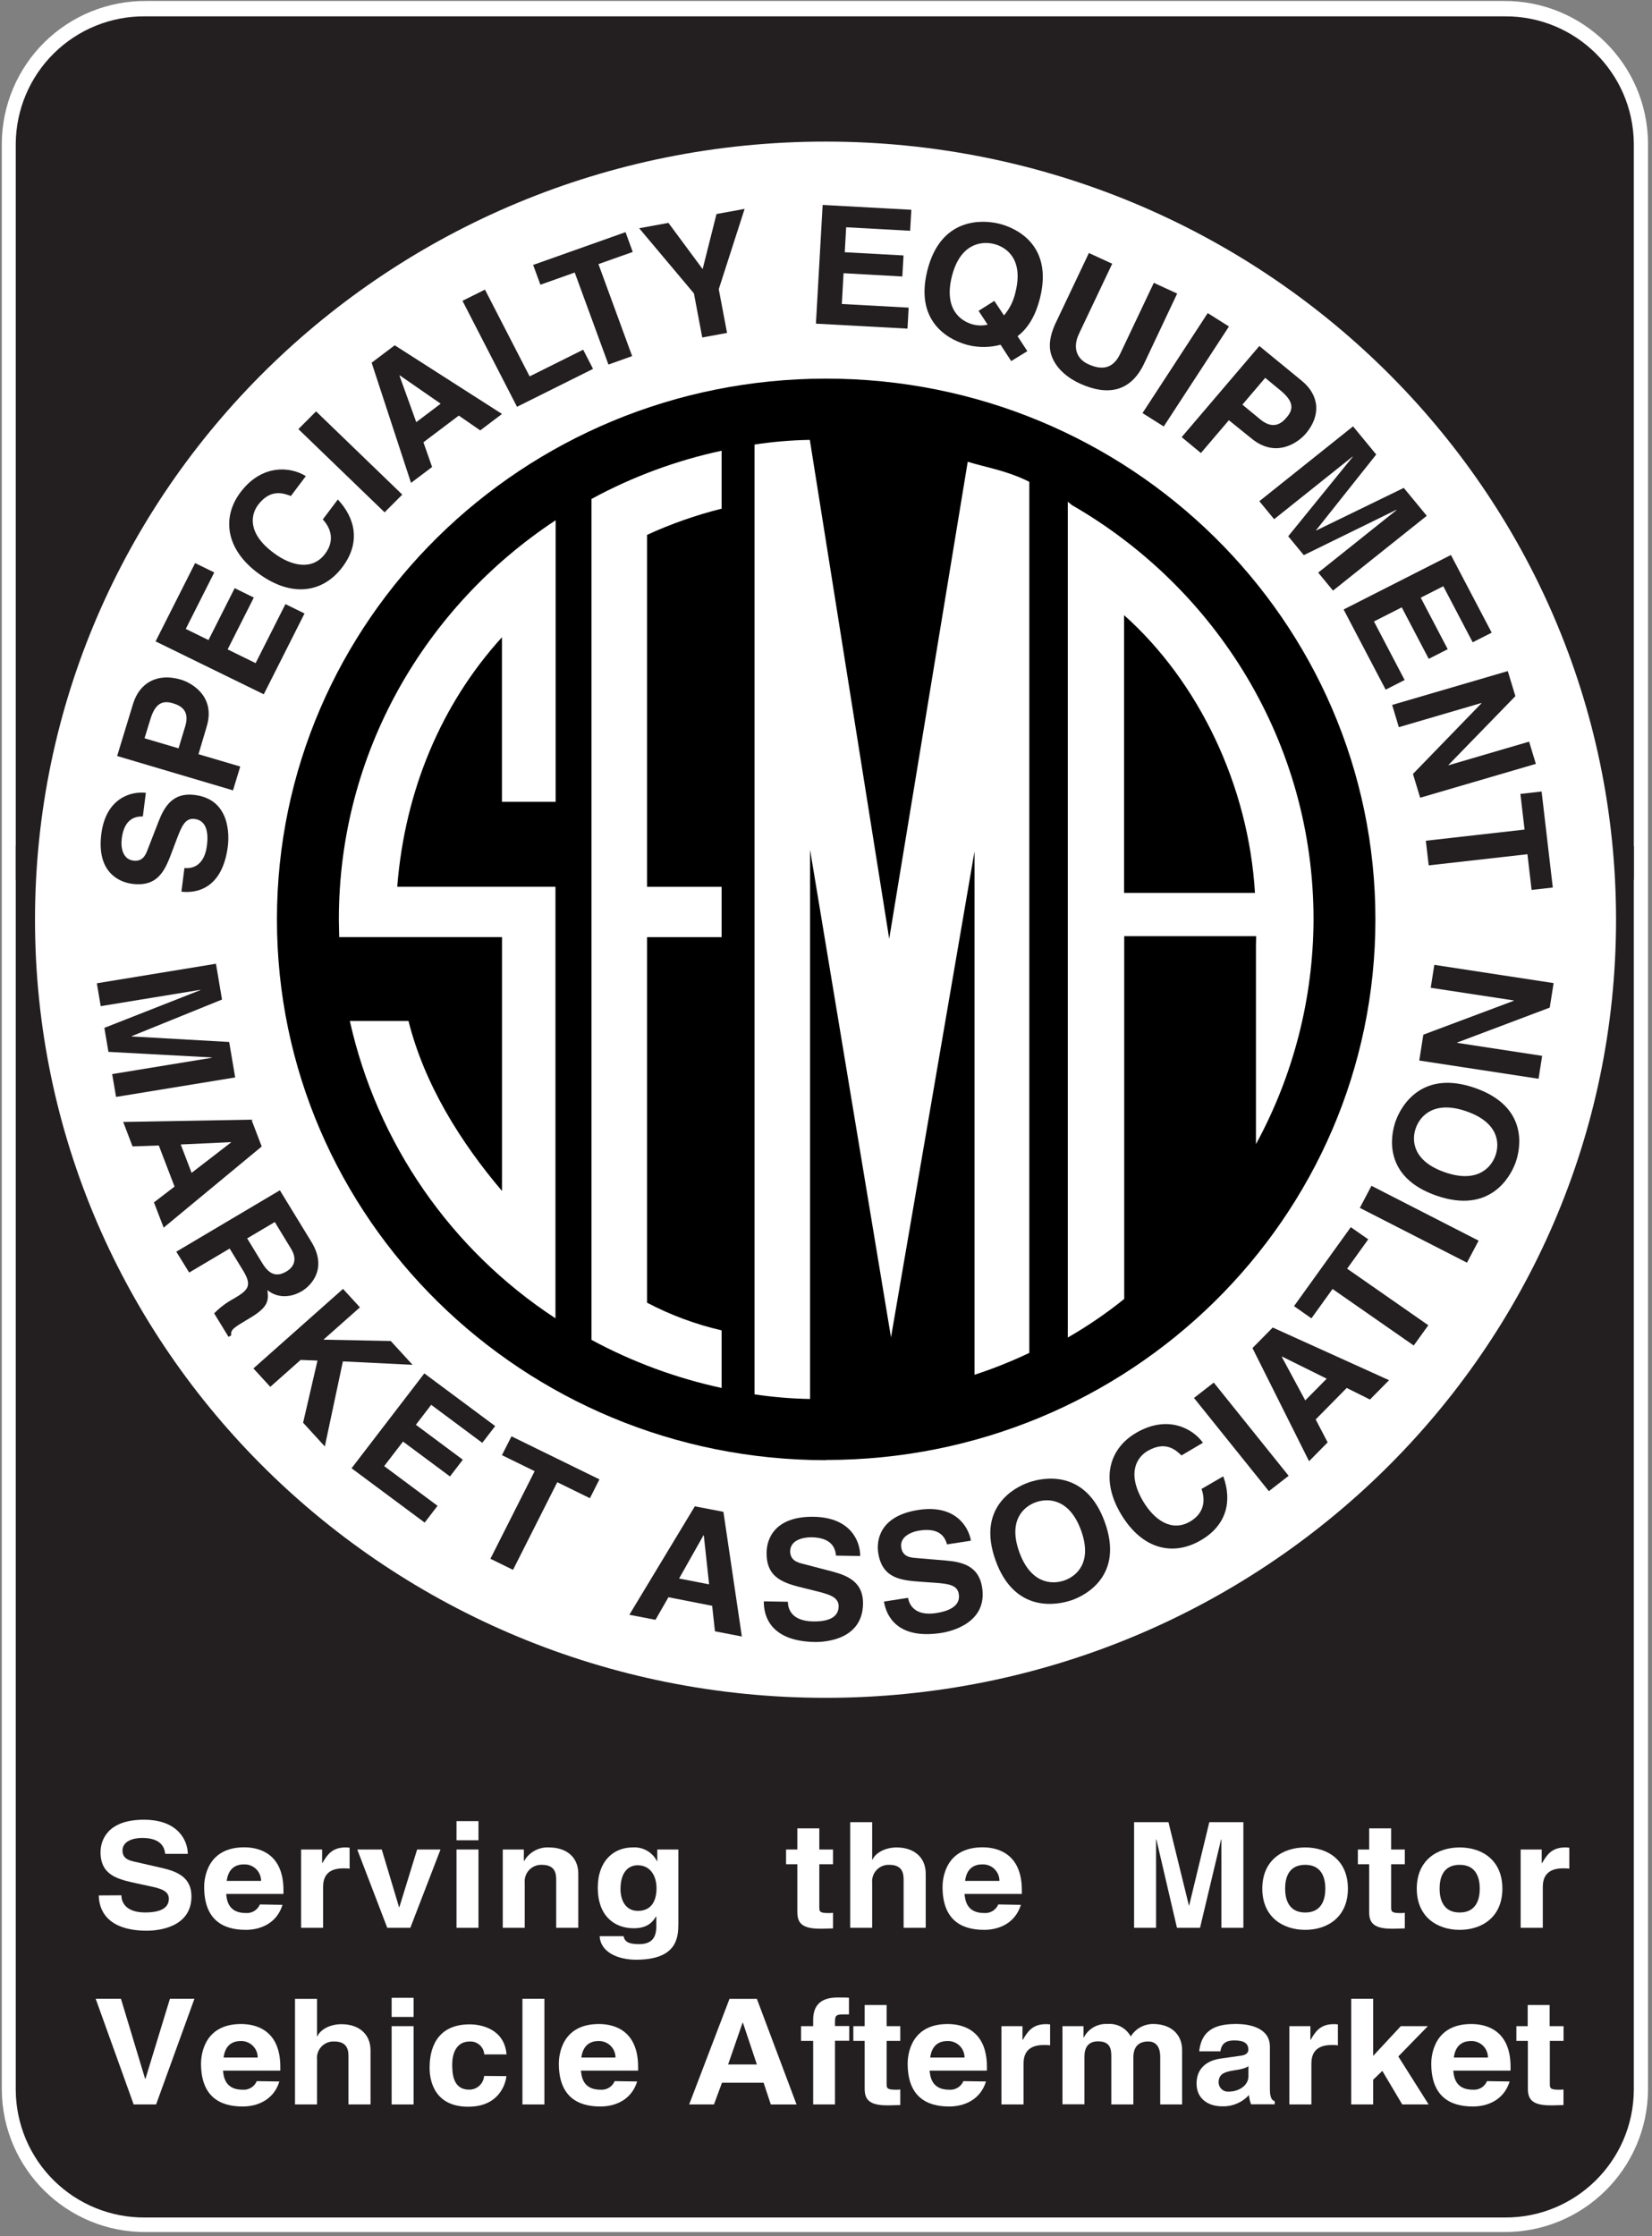 <?xml version="1.0" encoding="UTF-8"?>
<svg width="385px" height="521px" viewBox="0 0 385 521" version="1.1" xmlns="http://www.w3.org/2000/svg" xmlns:xlink="http://www.w3.org/1999/xlink">
    <rect x="0" y="0" width="385" height="521" fill="#808080" stroke="none"/>
    <!-- Generator: Sketch 50.2 (55047) - http://www.bohemiancoding.com/sketch -->
    <title>SEMA_Association</title>
    <desc>Created with Sketch.</desc>
    <defs></defs>
    <g id="Page-1" stroke="none" stroke-width="1" fill="none" fill-rule="evenodd">
        <g id="SEMA_Association" transform="translate(3, 3)">
            <path d="M0.92,211.18 L0.92,30.41 C0.973,22.48 4.176,14.896 9.823,9.329 C15.471,3.762 23.1,0.669 31.03,0.73 L347.46,0.73 C363.959,0.602 377.438,13.871 377.57,30.37 L377.57,483.92 C377.438,500.419 363.959,513.688 347.46,513.56 L31.03,513.56 C14.531,513.688 1.052,500.419 0.92,483.92 L0.92,211.18 Z" id="Shape" stroke="#FFFFFF" stroke-width="7" fill="#FFFFFF"></path>
            <path d="M0.67,194.11 L0.67,484.03 C0.733,491.955 3.942,499.53 9.591,505.088 C15.24,510.647 22.865,513.734 30.79,513.67 L347.64,513.67 C364.14,513.798 377.622,500.53 377.76,484.03 L377.76,194.11 L0.67,194.11 Z" id="Shape" fill="#231F20"></path>
            <path d="M377.76,201.96 L377.76,30.45 C377.622,13.95 364.14,0.682 347.64,0.81 L30.79,0.81 C22.865,0.746 15.24,3.833 9.591,9.392 C3.942,14.95 0.733,22.525 0.67,30.45 L0.67,201.96 L377.76,201.96 Z" id="Shape" fill="#231F20"></path>
            <path d="M189.39,392.59 C291.14,392.59 373.62,311.41 373.62,211.29 C373.62,111.17 291.14,29.99 189.39,29.99 C87.64,29.99 5.16,111.16 5.16,211.29 C5.16,311.42 87.64,392.59 189.39,392.59 Z" id="Shape" fill="#FFFFFF"></path>
            <polygon id="Shape" fill="#231F20" points="24.05 252.58 23.14 247.26 46.34 243.46 46.33 243.38 22.27 242.08 21.32 236.49 43.68 227.7 43.67 227.63 20.47 231.43 19.57 226.1 47.33 221.55 48.74 229.89 27.69 238.42 27.7 238.49 50.41 239.78 51.81 248.04 24.05 252.58"></polygon>
            <path d="M27.89,264.11 L25.71,258.41 L55.6,257.88 L57.99,264.13 L35.14,283.04 L32.88,277.15 L37.68,273.47 L34.01,263.9 L27.89,264.11 Z M39.12,263.66 L41.65,270.27 L50.84,263.19 L50.84,263.12 L39.15,263.66 L39.12,263.66 Z" id="Shape" fill="#231F20"></path>
            <path d="M62.23,274.35 L69.57,286.35 C73.43,292.66 69.4,296.62 67.32,297.85 C64.67,299.42 61.58,299.46 59.32,297.59 C59.64,300.05 59.55,301.59 55.05,304.21 C51.53,306.3 50.66,306.82 50.9,308.11 L50.26,308.49 L46.91,303.01 C48.24,301.648 49.771,300.498 51.45,299.6 C54.74,297.65 55.89,296.69 53.65,293.03 L50.52,287.91 L41.09,293.5 L38.09,288.64 L62.18,274.36 L62.23,274.35 Z M58.15,291.35 C59.73,293.92 61.41,294.64 63.79,293.23 C65.06,292.47 66.6,290.8 64.79,287.89 L61.04,281.73 L54.6,285.54 L58.15,291.36 L58.15,291.35 Z" id="Shape" fill="#231F20"></path>
            <polygon id="Shape" fill="#231F20" points="59.99 320.13 56.06 315.84 76.94 297.31 80.88 301.61 72.38 309.14 88.06 309.45 93.15 315 76.91 314.2 72.7 334.02 67.64 328.49 70.99 314.01 67.06 313.86 59.99 320.13"></polygon>
            <polygon id="Shape" fill="#231F20" points="109.4 333.18 97.49 324.32 93.92 328.97 104.86 337.11 101.87 341.01 90.92 332.88 86.53 338.6 98.97 347.85 95.97 351.76 78.93 339.1 95.89 317 112.4 329.27 109.4 333.18"></polygon>
            <polygon id="Shape" fill="#231F20" points="116.56 362.77 111.29 360.19 121.6 339.78 113.98 336.05 116.2 331.66 136.7 341.69 134.48 346.08 126.87 342.35 116.56 362.77"></polygon>
            <path d="M149.74,374.41 L143.67,373.24 L158.93,347.97 L165.59,349.25 L169.89,378.3 L163.62,377.09 L162.97,371.15 L152.78,369.15 L149.78,374.38 L149.74,374.41 Z M155.26,364.79 L162.26,366.15 L161.02,354.73 L160.94,354.73 L155.26,364.8 L155.26,364.79 Z" id="Shape" fill="#231F20"></path>
            <path d="M180.62,370.21 C180.62,371.76 181.37,374.7 186.5,374.79 C189.28,374.84 192.39,374.24 192.45,371.31 C192.45,369.14 190.38,368.53 187.45,367.78 L184.45,367.04 C179.92,365.92 175.55,364.84 175.66,358.74 C175.66,355.66 177.49,350.25 186.66,350.41 C195.28,350.56 197.49,356.15 197.47,359.55 L191.83,359.45 C191.69,358.21 191.28,355.27 186.14,355.18 C183.91,355.18 181.23,355.91 181.14,358.41 C181.14,360.57 182.9,361.07 184.07,361.36 L190.9,363.14 C194.72,364.14 198.22,365.73 198.13,370.71 C197.98,379.04 189.35,379.62 186.88,379.58 C176.61,379.4 174.95,373.58 175.01,370.11 L180.65,370.21 L180.62,370.21 Z" id="Shape" fill="#231F20"></path>
            <path d="M208.62,369.32 C208.9,370.84 210.14,373.62 215.21,372.84 C217.96,372.41 220.91,371.29 220.45,368.4 C220.11,366.26 217.93,366.01 214.88,365.78 L211.79,365.56 C207.14,365.22 202.64,364.9 201.68,358.88 C201.2,355.88 202.01,350.2 211.03,348.81 C219.55,347.5 222.71,352.63 223.28,355.98 L217.7,356.84 C217.35,355.64 216.43,352.84 211.35,353.6 C209.15,353.94 206.64,355.15 207.04,357.6 C207.38,359.74 209.23,359.92 210.43,360.01 L217.43,360.6 C221.37,360.93 225.1,361.92 225.88,366.83 C227.19,375.06 218.79,377.1 216.35,377.47 C206.2,379.04 203.54,373.55 203.01,370.16 L208.58,369.3 L208.62,369.32 Z" id="Shape" fill="#231F20"></path>
            <path d="M236.78,342.39 C240.29,341.16 250.06,339.39 254.48,351.66 C258.9,363.93 250.22,368.66 246.72,369.85 C243.22,371.04 233.44,372.85 229.02,360.58 C224.6,348.31 233.28,343.58 236.78,342.39 Z M245.05,365.24 C248.05,364.19 251.59,360.9 248.95,353.6 C246.31,346.3 241.44,345.96 238.45,347 C235.46,348.04 231.91,351.34 234.55,358.64 C237.19,365.94 242.06,366.28 245.05,365.24 Z" id="Shape" fill="#231F20"></path>
            <path d="M272.3,336.06 C271.03,334.87 268.64,332.63 264.46,335.06 C262.03,336.48 259.46,340.15 263.46,346.89 C266.04,351.17 270.07,354.01 274.35,351.52 C277.15,349.89 278.17,347.19 277.02,343.92 L282.08,340.98 C284.18,346.74 282.91,352.36 276.84,355.89 C270.4,359.64 263.21,358.05 258.27,349.82 C253.33,341.59 255.6,334.4 261.83,330.82 C269.08,326.6 274.97,329.82 277.35,333.16 L272.35,336.11 L272.3,336.06 Z" id="Shape" fill="#231F20"></path>
            <polygon id="Shape" fill="#231F20" points="297.32 340.86 292.71 344.44 275.26 322.72 279.87 319.14 297.32 340.86"></polygon>
            <path d="M306.39,333.09 L302.08,337.46 L288.89,311.1 L293.61,306.31 L320.72,318.58 L316.27,323.09 L310.85,320.39 L303.62,327.73 L306.42,333.09 L306.39,333.09 Z M301.19,323.29 L306.19,318.23 L295.77,313.07 L295.71,313.12 L301.19,323.29 Z" id="Shape" fill="#231F20"></path>
            <polygon id="Shape" fill="#231F20" points="329.87 305.78 326.47 310.5 307.55 297.33 302.63 304.17 298.57 301.33 311.8 282.93 315.87 285.76 310.95 292.6 329.87 305.78"></polygon>
            <polygon id="Shape" fill="#231F20" points="341.59 286.07 338.88 291.2 313.91 278.43 316.62 273.29 341.59 286.07"></polygon>
            <path d="M322.28,258.15 C323.53,254.7 328.33,246.15 340.77,250.5 C353.21,254.85 351.44,264.5 350.19,267.92 C348.94,271.34 344.14,279.92 331.7,275.56 C319.26,271.2 321.04,261.56 322.28,258.15 Z M345.5,266.28 C346.57,263.34 346.22,258.55 338.8,255.95 C331.38,253.35 328.04,256.85 326.97,259.79 C325.9,262.73 326.26,267.52 333.68,270.12 C341.1,272.72 344.44,269.22 345.5,266.28 Z" id="Shape" fill="#231F20"></path>
            <polygon id="Shape" fill="#231F20" points="330.43 227.15 331.27 221.81 359.07 226.06 358.17 231.77 336.59 239.91 336.57 239.98 356.4 243.01 355.56 248.35 327.76 244.1 328.71 238.08 349.78 230.18 349.79 230.1 330.43 227.15"></polygon>
            <path d="M39.98,199.25 C41.54,199.41 44.59,199 45.23,193.99 C45.57,191.28 45.29,188.17 42.34,187.81 C40.16,187.54 39.34,189.54 38.25,192.36 L37.17,195.22 C35.56,199.53 34.01,203.69 27.87,202.94 C24.76,202.56 19.48,200.24 20.61,191.33 C21.68,182.91 27.56,181.33 30.99,181.72 L30.29,187.23 C29.03,187.23 26.01,187.33 25.38,192.34 C25.1,194.52 25.59,197.22 28.12,197.53 C30.29,197.8 30.98,196.09 31.4,194.98 L33.92,188.49 C35.33,184.85 37.32,181.6 42.33,182.22 C50.73,183.22 50.4,191.75 50.1,194.16 C48.83,204.16 42.74,205.16 39.28,204.76 L39.98,199.25 Z" id="Shape" fill="#231F20"></path>
            <path d="M52.99,175.61 L51.3,181.15 L24.3,173.15 L28,161.03 C29.56,155.9 33.85,153.78 39.15,155.35 C41.59,156.07 47.34,159.22 45.15,166.35 L43.26,172.73 L52.99,175.6 L52.99,175.61 Z M40.17,166.22 C41.44,162.09 38.43,161.22 37.23,160.84 C34.6,160.07 33.08,161.18 32.03,164.62 L30.68,169.02 L38.61,171.36 L40.17,166.22 Z" id="Shape" fill="#231F20"></path>
            <polygon id="Shape" fill="#231F20" points="46.93 130.38 40.29 143.54 45.59 146.13 51.69 134.04 56.15 136.23 50.05 148.31 56.57 151.51 63.52 137.76 67.97 139.94 58.47 158.77 33.26 146.44 42.47 128.2 46.93 130.38"></polygon>
            <path d="M64.77,112.56 C63.14,111.94 60.05,110.79 57.15,114.63 C55.47,116.86 54.51,121.25 60.9,125.92 C64.96,128.92 69.81,129.97 72.77,126.03 C74.71,123.46 74.58,120.58 72.23,118.03 L75.73,113.38 C79.95,117.9 81,123.56 76.79,129.14 C72.33,135.06 65.07,136.34 57.27,130.64 C49.47,124.94 48.72,117.44 53.04,111.71 C58.04,105.05 64.75,105.71 68.27,107.94 L64.77,112.59 L64.77,112.56 Z" id="Shape" fill="#231F20"></path>
            <polygon id="Shape" fill="#231F20" points="90.75 112.24 86.63 116.37 66.54 96.98 70.66 92.85 90.75 112.24"></polygon>
            <path d="M97.71,105.8 L92.79,109.51 L83.61,81.51 L88.99,77.45 L113.99,93.45 L108.92,97.28 L103.92,93.83 L95.68,100.05 L97.68,105.76 L97.71,105.8 Z M94.01,95.36 L99.7,91.06 L90.15,84.45 L90.09,84.5 L94.01,95.36 Z" id="Shape" fill="#231F20"></path>
            <polygon id="Shape" fill="#231F20" points="120.43 84.7 132.91 78.48 135.21 82.95 117.49 91.78 104.78 67.09 110.02 64.48 120.43 84.7"></polygon>
            <polygon id="Shape" fill="#231F20" points="144.32 79.97 138.8 81.94 130.94 60.5 122.94 63.34 121.25 58.73 142.78 51.09 144.46 55.7 136.47 58.54 144.32 79.97"></polygon>
            <polygon id="Shape" fill="#231F20" points="166.44 74.57 160.66 75.63 158.72 65.36 145.96 50.18 152.78 48.93 160.75 59.7 163.98 46.87 170.53 45.67 164.51 64.38 166.44 74.57"></polygon>
            <polygon id="Shape" fill="#231F20" points="209.11 50.77 194.2 49.95 193.87 55.77 207.57 56.52 207.29 61.42 193.59 60.66 193.19 67.83 208.76 68.68 208.49 73.57 187.15 72.41 188.72 44.75 209.39 45.88 209.11 50.77"></polygon>
            <path d="M232.66,81.13 L230.18,77.32 C227.742,77.984 225.176,78.022 222.72,77.43 C219.11,76.56 209.97,72.73 213.1,60.1 C216.23,47.47 226.1,48.23 229.76,49.1 C233.42,49.97 242.52,53.8 239.38,66.42 C238.28,70.85 236.38,73.64 234.14,75.33 L236.42,78.82 L232.66,81.13 Z M228.74,67.13 L230.98,70.49 C232.318,68.919 233.242,67.039 233.67,65.02 C235.54,57.49 231.67,54.57 228.58,53.83 C225.49,53.09 220.69,53.92 218.82,61.45 C216.95,68.98 220.82,71.9 223.91,72.64 C224.982,72.897 226.098,72.897 227.17,72.64 L225.06,69.43 L228.74,67.1 L228.74,67.13 Z" id="Shape" fill="#231F20"></path>
            <path d="M263.63,81.73 C260.49,88.34 255.1,89.31 248.63,86.35 C246.28,85.27 243.07,83.12 241.97,79.59 C241.32,77.41 241.75,75.14 242.87,72.59 L250.77,55.95 L256.2,58.45 L248.47,74.74 C246.81,78.23 248.14,80.74 250.63,81.86 C254.29,83.55 256.63,82.48 258.06,79.44 L265.9,62.9 L271.34,65.4 L263.63,81.73 Z" id="Shape" fill="#231F20"></path>
            <polygon id="Shape" fill="#231F20" points="268.21 96.37 263.26 93.25 278.46 69.95 283.41 73.07 268.21 96.37"></polygon>
            <path d="M276.89,102.57 L272.39,98.85 L290.49,77.62 L300.39,85.73 C304.57,89.17 304.85,93.89 301.29,98.06 C299.65,99.98 294.44,103.94 288.64,99.15 L283.39,94.91 L276.86,102.57 L276.89,102.57 Z M290.72,94.73 C294.09,97.5 296.1,95.14 296.91,94.19 C298.68,92.12 298.23,90.3 295.44,87.99 L291.86,85.04 L286.54,91.28 L290.72,94.73 Z" id="Shape" fill="#231F20"></path>
            <polygon id="Shape" fill="#231F20" points="307.66 134.61 304.21 130.42 322.46 115.85 322.41 115.79 300.85 126.35 297.22 121.95 312.24 103.46 312.19 103.4 293.94 117.97 290.49 113.78 312.33 96.34 317.73 102.9 303.72 120.53 303.77 120.59 324.15 110.68 329.51 117.18 307.66 134.61"></polygon>
            <polygon id="Shape" fill="#231F20" points="340.21 146.65 333.36 133.59 328.1 136.26 334.39 148.26 329.97 150.51 323.68 138.51 317.2 141.8 324.35 155.44 319.93 157.69 310.13 139.01 335.14 126.31 344.64 144.41 340.21 146.65"></polygon>
            <polygon id="Shape" fill="#231F20" points="353.36 169.8 354.93 174.98 327.97 182.87 326.29 177.33 342.25 160.87 342.22 160.8 323 166.43 321.44 161.25 348.39 153.36 350.16 159.2 334.57 175.23 334.59 175.3 353.36 169.8"></polygon>
            <polygon id="Shape" fill="#231F20" points="329.96 198.63 329.29 192.89 352.3 190.29 351.33 181.98 356.27 181.42 358.88 203.79 353.94 204.35 352.97 196.03 329.96 198.63"></polygon>
            <path d="M189.54,337.17 C260.23,337.17 317.54,280.78 317.54,211.22 C317.54,141.66 260.24,85.22 189.54,85.22 C118.84,85.22 61.54,141.61 61.54,211.22 C61.54,280.83 118.85,337.22 189.54,337.22 L189.54,337.17 Z" id="Shape" fill="#000000" fill-rule="nonzero"></path>
            <path d="M113.98,145.48 C99.77,161.11 91.39,181.23 89.59,203.4 L89.59,203.61 L126.45,203.61 L126.45,304.16 C102.059,288.194 84.864,263.336 78.53,234.88 L92.2,234.88 C95.91,249.68 104.36,263.16 113.99,274.49 L113.99,215.34 L76.05,215.34 C76.05,213.98 75.97,212.6 75.97,211.22 C75.97,172.45 96.03,138.3 126.49,118.22 L126.49,183.82 L113.98,183.82 L113.98,145.48 Z" id="Shape" fill="#FFFFFF"></path>
            <path d="M204.65,308.59 L185.78,194.96 L185.78,322.96 C181.448,322.885 177.125,322.524 172.84,321.88 L172.84,100.58 C177.107,99.927 181.414,99.563 185.73,99.49 L204.23,215.73 L222.53,104.59 C226.83,105.93 231.53,106.59 236.88,109.26 L236.88,312.22 C232.737,314.193 228.472,315.896 224.11,317.32 L224.11,195.37 L204.65,308.59 Z" id="Shape" fill="#FFFFFF"></path>
            <path d="M245.83,308.65 C250.45,306.001 254.853,302.991 259,299.65 L259,217.81 L259,215.13 L289.75,215.13 L289.7,217.19 L289.7,263.59 C298.457,247.52 303.069,229.521 303.12,211.22 C303.12,170.06 280.51,134.1 246.85,114.71 L245.85,113.9 L245.85,308.65 L245.83,308.65 Z" id="Shape" fill="#FFFFFF"></path>
            <path d="M258.97,140.33 C276.36,155.86 287.97,179.96 289.47,205.04 L258.97,205.04 L258.97,140.33 Z" id="Shape" fill="#000000" fill-rule="nonzero"></path>
            <path d="M147.8,215.35 L147.8,300.53 C153.29,303.412 159.128,305.577 165.17,306.97 L165.17,320.39 C154.585,318.106 144.377,314.336 134.85,309.19 L134.85,113.25 C144.368,108.076 154.578,104.294 165.17,102.02 L165.17,115.52 C159.204,117.012 153.389,119.054 147.8,121.62 L147.8,203.62 L165.17,203.62 L165.17,215.35 L147.8,215.35 Z" id="Shape" fill="#FFFFFF"></path>
            <path d="M25.29,438.6 C25.29,439.97 26.06,442.6 30.86,442.6 C33.46,442.6 36.35,442.02 36.35,439.41 C36.35,437.5 34.35,436.98 31.59,436.41 L28.77,435.8 C24.53,434.87 20.43,433.98 20.43,428.56 C20.43,425.82 22,420.99 30.53,420.99 C38.58,420.99 40.74,425.92 40.77,428.94 L35.5,428.94 C35.36,427.84 34.92,425.24 30.13,425.24 C28.04,425.24 25.55,425.96 25.55,428.19 C25.55,430.11 27.23,430.52 28.33,430.76 L34.74,432.23 C38.32,433.05 41.62,434.43 41.62,438.85 C41.62,446.25 33.56,446.85 31.26,446.85 C21.67,446.85 20.03,441.68 20.03,438.63 L25.29,438.6 Z" id="Shape" fill="#FFFFFF"></path>
            <path d="M62.84,440.82 C61.49,445.21 57.61,446.65 54.28,446.65 C48.79,446.65 44.58,444.18 44.58,436.65 C44.58,434.45 45.39,427.42 53.91,427.42 C57.76,427.42 63.06,429.14 63.06,437.42 L63.06,438.28 L49.71,438.28 C49.85,439.65 50.15,442.73 54.28,442.73 C55.693,442.842 57.019,442.036 57.57,440.73 L62.84,440.82 Z M57.84,435.24 C57.844,434.192 57.418,433.189 56.662,432.463 C55.907,431.738 54.887,431.353 53.84,431.4 C51.43,431.4 50.15,432.84 49.84,435.24 L57.84,435.24 Z" id="Shape" fill="#FFFFFF"></path>
            <path d="M67.16,427.93 L72.07,427.93 L72.07,431.09 L72.14,431.09 C73.2,429.24 74.37,427.45 77.48,427.45 C77.81,427.45 78.14,427.45 78.48,427.52 L78.48,432.39 C77.992,432.331 77.501,432.307 77.01,432.32 C73.01,432.32 72.3,434.65 72.3,436.68 L72.3,446.17 L67.17,446.17 L67.17,427.93 L67.16,427.93 Z" id="Shape" fill="#FFFFFF"></path>
            <polygon id="Shape" fill="#FFFFFF" points="92.63 446.17 87.25 446.17 80.26 427.93 85.97 427.93 90 441.37 90.07 441.37 94.21 427.93 99.66 427.93 92.63 446.17"></polygon>
            <path d="M108.51,427.93 L108.51,446.17 L103.39,446.17 L103.39,427.93 L108.51,427.93 Z M108.51,425.78 L103.39,425.78 L103.39,421.32 L108.51,421.32 L108.51,425.78 Z" id="Shape" fill="#FFFFFF"></path>
            <path d="M131.74,446.17 L126.62,446.17 L126.62,435.1 C126.62,433.76 126.55,431.5 123.29,431.5 C122.176,431.451 121.095,431.888 120.328,432.698 C119.56,433.507 119.182,434.61 119.29,435.72 L119.29,446.17 L114.17,446.17 L114.17,427.93 L119.08,427.93 L119.08,430.61 L119.15,430.61 C120.34,428.53 122.608,427.305 125,427.45 C128.81,427.45 131.77,429.55 131.77,433.56 L131.77,446.17 L131.74,446.17 Z" id="Shape" fill="#FFFFFF"></path>
            <path d="M155.09,427.93 L155.09,445.21 C155.09,448.37 154.83,453.61 145.24,453.61 C141.24,453.61 136.97,452 136.75,448.13 L142.32,448.13 C142.54,449.05 142.94,449.98 145.9,449.98 C148.65,449.98 149.96,448.74 149.96,445.8 L149.96,443.6 L149.89,443.53 C149.05,444.94 147.77,446.28 144.69,446.28 C140.01,446.28 136.31,443.22 136.31,436.85 C136.31,430.48 140.12,427.45 144.4,427.45 C146.773,427.262 149.026,428.52 150.11,430.64 L150.18,430.64 L150.18,427.93 L155.09,427.93 Z M145.65,442.23 C149.12,442.23 150,439.45 150,436.95 C150,433.95 148.46,431.6 145.61,431.6 C143.71,431.6 141.61,432.91 141.61,437.16 C141.61,439.49 142.61,442.23 145.68,442.23 L145.65,442.23 Z" id="Shape" fill="#FFFFFF"></path>
            <path d="M187.94,427.93 L191.13,427.93 L191.13,431.36 L187.94,431.36 L187.94,441.27 C187.94,442.33 187.94,442.74 190.06,442.74 C190.39,442.74 190.76,442.74 191.13,442.68 L191.13,446.31 C190.32,446.31 189.52,446.38 188.71,446.38 L188.05,446.38 C183.62,446.38 182.82,444.8 182.82,442.44 L182.82,431.36 L180.19,431.36 L180.19,427.93 L182.82,427.93 L182.82,423 L187.94,423 L187.94,427.93 Z" id="Shape" fill="#FFFFFF"></path>
            <path d="M212.71,446.17 L207.59,446.17 L207.59,435.1 C207.59,433.76 207.51,431.5 204.26,431.5 C203.146,431.451 202.065,431.888 201.298,432.698 C200.53,433.507 200.152,434.61 200.26,435.72 L200.26,446.17 L195.14,446.17 L195.14,421.56 L200.26,421.56 L200.26,430.3 L200.33,430.3 C200.99,428.79 203.19,427.45 205.97,427.45 C209.78,427.45 212.74,429.55 212.74,433.56 L212.74,446.17 L212.71,446.17 Z" id="Shape" fill="#FFFFFF"></path>
            <path d="M234.92,440.82 C233.56,445.21 229.69,446.65 226.36,446.65 C220.87,446.65 216.66,444.18 216.66,436.65 C216.66,434.45 217.46,427.42 225.99,427.42 C229.83,427.42 235.14,429.14 235.14,437.42 L235.14,438.28 L221.78,438.28 C221.93,439.65 222.22,442.73 226.36,442.73 C227.773,442.842 229.099,442.036 229.65,440.73 L234.92,440.82 Z M229.92,435.24 C229.924,434.192 229.498,433.189 228.742,432.463 C227.987,431.738 226.967,431.353 225.92,431.4 C223.5,431.4 222.22,432.84 221.92,435.24 L229.92,435.24 Z" id="Shape" fill="#FFFFFF"></path>
            <polygon id="Shape" fill="#FFFFFF" points="286.77 446.17 281.65 446.17 281.65 425.6 281.57 425.6 276.67 446.17 271.29 446.17 266.5 425.6 266.42 425.6 266.42 446.17 261.3 446.17 261.3 421.56 269.31 421.56 274.07 440.96 274.14 440.96 278.83 421.56 286.77 421.56 286.77 446.17"></polygon>
            <path d="M301.18,446.65 C295.95,446.65 291.18,443.65 291.18,437.05 C291.18,430.45 295.9,427.45 301.18,427.45 C306.46,427.45 311.13,430.45 311.13,437.05 C311.13,443.65 306.41,446.65 301.18,446.65 Z M301.18,431.5 C297.18,431.5 296.5,434.72 296.5,437.05 C296.5,439.38 297.23,442.61 301.18,442.61 C305.13,442.61 305.87,439.38 305.87,437.05 C305.87,434.72 305.13,431.5 301.18,431.5 Z" id="Shape" fill="#FFFFFF"></path>
            <path d="M321.2,427.93 L324.39,427.93 L324.39,431.36 L321.21,431.36 L321.21,441.27 C321.21,442.33 321.21,442.74 323.33,442.74 C323.66,442.74 324.02,442.74 324.39,442.68 L324.39,446.31 C323.58,446.31 322.78,446.38 321.97,446.38 L321.32,446.38 C316.89,446.38 316.08,444.8 316.08,442.44 L316.08,431.36 L313.45,431.36 L313.45,427.93 L316.08,427.93 L316.08,423 L321.21,423 L321.21,427.93 L321.2,427.93 Z" id="Shape" fill="#FFFFFF"></path>
            <path d="M337.18,446.65 C331.95,446.65 327.18,443.65 327.18,437.05 C327.18,430.45 331.9,427.45 337.18,427.45 C342.46,427.45 347.13,430.45 347.13,437.05 C347.13,443.65 342.41,446.65 337.18,446.65 Z M337.18,431.5 C333.18,431.5 332.5,434.72 332.5,437.05 C332.5,439.38 333.23,442.61 337.18,442.61 C341.13,442.61 341.86,439.38 341.86,437.05 C341.86,434.72 341.13,431.5 337.18,431.5 Z" id="Shape" fill="#FFFFFF"></path>
            <path d="M351.39,427.93 L356.3,427.93 L356.3,431.09 L356.39,431.09 C357.45,429.24 358.62,427.45 361.73,427.45 C362.06,427.45 362.39,427.45 362.73,427.52 L362.73,432.39 C362.246,432.331 361.758,432.308 361.27,432.32 C357.27,432.32 356.55,434.65 356.55,436.68 L356.55,446.17 L351.39,446.17 L351.39,427.93 Z" id="Shape" fill="#FFFFFF"></path>
            <polygon id="Shape" fill="#FFFFFF" points="36.6 462.71 42.31 462.71 33.38 487.33 28.15 487.33 19.3 462.71 25.19 462.71 30.82 481.36 30.9 481.36 36.6 462.71"></polygon>
            <path d="M62.11,481.98 C60.76,486.37 56.88,487.81 53.55,487.81 C48.06,487.81 43.85,485.34 43.85,477.81 C43.85,475.61 44.66,468.59 53.18,468.59 C57.03,468.59 62.33,470.3 62.33,478.59 L62.33,479.45 L48.97,479.45 C49.12,480.82 49.41,483.9 53.55,483.9 C54.963,484.012 56.289,483.206 56.84,481.9 L62.11,481.98 Z M57.06,476.4 C57.063,475.361 56.644,474.366 55.9,473.642 C55.155,472.918 54.148,472.527 53.11,472.56 C50.69,472.56 49.41,474 49.11,476.4 L57.06,476.4 Z" id="Shape" fill="#FFFFFF"></path>
            <path d="M83.33,487.33 L78.21,487.33 L78.21,476.26 C78.21,474.92 78.14,472.66 74.88,472.66 C73.765,472.608 72.682,473.044 71.914,473.854 C71.146,474.664 70.768,475.769 70.88,476.88 L70.88,487.33 L65.75,487.33 L65.75,462.73 L70.88,462.73 L70.88,471.47 L70.95,471.47 C71.61,469.96 73.8,468.63 76.59,468.63 C80.39,468.63 83.35,470.72 83.35,474.73 L83.35,487.33 L83.33,487.33 Z" id="Shape" fill="#FFFFFF"></path>
            <path d="M93.39,469.09 L93.39,487.33 L88.27,487.33 L88.27,469.09 L93.39,469.09 Z M93.39,466.94 L88.27,466.94 L88.27,462.48 L93.39,462.48 L93.39,466.94 Z" id="Shape" fill="#FFFFFF"></path>
            <path d="M115.02,480.73 C114.83,482.62 113.26,487.86 106.12,487.86 C98.81,487.86 97.12,482.62 97.12,478.78 C97.12,472.88 99.87,468.67 106.45,468.67 C109.53,468.67 114.58,469.97 115.05,475.67 L109.86,475.67 C109.742,473.902 108.218,472.562 106.45,472.67 C103.23,472.67 102.39,475.67 102.39,477.95 C102.39,479.95 102.47,483.88 106.34,483.88 C108.16,483.901 109.683,482.505 109.82,480.69 L115.02,480.73 Z" id="Shape" fill="#FFFFFF"></path>
            <polygon id="Shape" fill="#FFFFFF" points="123.87 487.33 118.75 487.33 118.75 462.71 123.87 462.71 123.87 487.33"></polygon>
            <path d="M145.49,481.98 C144.14,486.37 140.26,487.81 136.93,487.81 C131.44,487.81 127.24,485.34 127.24,477.81 C127.24,475.61 128.04,468.59 136.57,468.59 C140.41,468.59 145.71,470.3 145.71,478.59 L145.71,479.45 L132.39,479.45 C132.53,480.82 132.83,483.9 136.96,483.9 C138.373,484.012 139.699,483.206 140.25,481.9 L145.49,481.98 Z M140.44,476.4 C140.443,475.361 140.024,474.366 139.28,473.642 C138.535,472.918 137.528,472.527 136.49,472.56 C134.08,472.56 132.8,474 132.49,476.4 L140.44,476.4 Z" id="Shape" fill="#FFFFFF"></path>
            <path d="M163.39,487.33 L157.61,487.33 L167.01,462.73 L173.39,462.73 L182.64,487.34 L176.64,487.34 L174.96,482.27 L165.26,482.27 L163.39,487.33 Z M166.68,478.01 L173.39,478.01 L170.13,468.27 L170.06,468.27 L166.69,478.01 L166.68,478.01 Z" id="Shape" fill="#FFFFFF"></path>
            <path d="M191.63,487.33 L186.51,487.33 L186.51,472.52 L183.69,472.52 L183.69,469.09 L186.51,469.09 L186.51,467.62 C186.51,463.85 188.71,462.41 192.22,462.41 C193.72,462.41 194.41,462.41 194.85,462.48 L194.85,466.35 L193.39,466.35 C191.63,466.35 191.59,466.87 191.59,468.35 L191.59,469.06 L194.92,469.06 L194.92,472.49 L191.59,472.49 L191.59,487.33 L191.63,487.33 Z" id="Shape" fill="#FFFFFF"></path>
            <path d="M203.63,469.09 L206.81,469.09 L206.81,472.52 L203.63,472.52 L203.63,482.43 C203.63,483.49 203.63,483.9 205.75,483.9 C206.08,483.9 206.45,483.9 206.81,483.84 L206.81,487.47 C206.01,487.47 205.2,487.54 204.4,487.54 L203.74,487.54 C199.31,487.54 198.51,485.96 198.51,483.6 L198.51,472.52 L195.87,472.52 L195.87,469.09 L198.51,469.09 L198.51,464.16 L203.63,464.16 L203.63,469.09 Z" id="Shape" fill="#FFFFFF"></path>
            <path d="M226.79,481.98 C225.43,486.37 221.55,487.81 218.22,487.81 C212.73,487.81 208.53,485.34 208.53,477.81 C208.53,475.61 209.33,468.59 217.86,468.59 C221.7,468.59 227,470.3 227,478.59 L227,479.45 L213.65,479.45 C213.79,480.82 214.09,483.9 218.22,483.9 C219.635,484.01 220.963,483.205 221.52,481.9 L226.79,481.98 Z M221.79,476.4 C221.791,475.353 221.364,474.351 220.609,473.627 C219.854,472.902 218.836,472.516 217.79,472.56 C215.38,472.56 214.1,474 213.79,476.4 L221.79,476.4 Z" id="Shape" fill="#FFFFFF"></path>
            <path d="M230.39,469.09 L235.29,469.09 L235.29,472.25 L235.39,472.25 C236.45,470.4 237.62,468.62 240.73,468.62 C241.06,468.62 241.39,468.62 241.73,468.68 L241.73,473.55 C241.242,473.491 240.751,473.467 240.26,473.48 C236.26,473.48 235.54,475.81 235.54,477.84 L235.54,487.33 L230.39,487.33 L230.39,469.09 Z" id="Shape" fill="#FFFFFF"></path>
            <path d="M272.49,487.33 L267.39,487.33 L267.39,476.26 C267.39,473.55 266.1,472.66 264.6,472.66 C262.04,472.66 261.13,474.24 261.13,476.4 L261.13,487.33 L255.99,487.33 L255.99,476.33 C255.99,474.79 255.99,472.63 252.91,472.63 C250.5,472.63 249.73,474.21 249.73,476.2 L249.73,487.3 L244.61,487.3 L244.61,469.09 L249.51,469.09 L249.51,471.73 L249.58,471.73 C250.635,469.676 252.805,468.44 255.11,468.58 C257.331,468.391 259.453,469.533 260.52,471.49 C261.634,469.686 263.6,468.586 265.72,468.58 C269.53,468.58 272.49,470.67 272.49,474.68 L272.49,487.33 Z" id="Shape" fill="#FFFFFF"></path>
            <path d="M292.95,483.73 C292.95,485.89 293.46,486.37 294.08,486.57 L294.08,487.29 L288.56,487.29 C288.292,486.598 288.13,485.87 288.08,485.13 C286.471,486.888 284.172,487.853 281.79,487.77 C278.86,487.77 275.86,486.23 275.86,482.46 C275.86,478.89 278.27,477.08 281.53,476.63 L286.14,475.98 C286.94,475.88 287.93,475.57 287.93,474.54 C287.93,472.54 285.88,472.42 284.57,472.42 C282.01,472.42 281.57,473.89 281.42,474.95 L276.48,474.95 C277.07,469.36 281.2,468.58 285.19,468.58 C287.93,468.58 292.95,469.36 292.95,473.86 L292.95,483.73 Z M287.95,478.41 C287.44,478.79 286.6,479.1 284.48,479.41 C282.57,479.72 281,480.16 281,482.15 C280.995,482.766 281.25,483.356 281.704,483.773 C282.157,484.191 282.766,484.397 283.38,484.34 C285.65,484.34 287.95,482.97 287.95,480.74 L287.95,478.41 Z" id="Shape" fill="#FFFFFF"></path>
            <path d="M297.48,469.09 L302.39,469.09 L302.39,472.25 L302.46,472.25 C303.52,470.4 304.69,468.62 307.8,468.62 C308.13,468.62 308.46,468.62 308.8,468.68 L308.8,473.55 C308.316,473.491 307.828,473.468 307.34,473.48 C303.34,473.48 302.62,475.81 302.62,477.84 L302.62,487.33 L297.49,487.33 L297.49,469.09 L297.48,469.09 Z" id="Shape" fill="#FFFFFF"></path>
            <polygon id="Shape" fill="#FFFFFF" points="317.02 487.33 311.9 487.33 311.9 462.71 317.02 462.71 317.02 476.01 323.46 469.09 329.76 469.09 322.88 476.15 329.94 487.33 323.79 487.33 319.15 479.51 317.02 481.57 317.02 487.33"></polygon>
            <path d="M348.82,481.98 C347.47,486.37 343.59,487.81 340.26,487.81 C334.77,487.81 330.56,485.34 330.56,477.81 C330.56,475.61 331.37,468.59 339.89,468.59 C343.74,468.59 349.04,470.3 349.04,478.59 L349.04,479.45 L335.69,479.45 C335.83,480.82 336.12,483.9 340.26,483.9 C341.673,484.012 342.999,483.206 343.55,481.9 L348.82,481.98 Z M343.77,476.4 C343.773,475.361 343.354,474.366 342.61,473.642 C341.865,472.918 340.858,472.527 339.82,472.56 C337.41,472.56 336.12,474 335.82,476.4 L343.77,476.4 Z" id="Shape" fill="#FFFFFF"></path>
            <path d="M358.19,469.09 L361.39,469.09 L361.39,472.52 L358.19,472.52 L358.19,482.43 C358.19,483.49 358.19,483.9 360.31,483.9 C360.64,483.9 361.01,483.9 361.37,483.84 L361.37,487.47 C360.57,487.47 359.76,487.54 358.96,487.54 L358.3,487.54 C353.87,487.54 353.07,485.96 353.07,483.6 L353.07,472.52 L350.39,472.52 L350.39,469.09 L353.03,469.09 L353.03,464.16 L358.15,464.16 L358.15,469.09 L358.19,469.09 Z" id="Shape" fill="#FFFFFF"></path>
        </g>
    </g>
</svg>